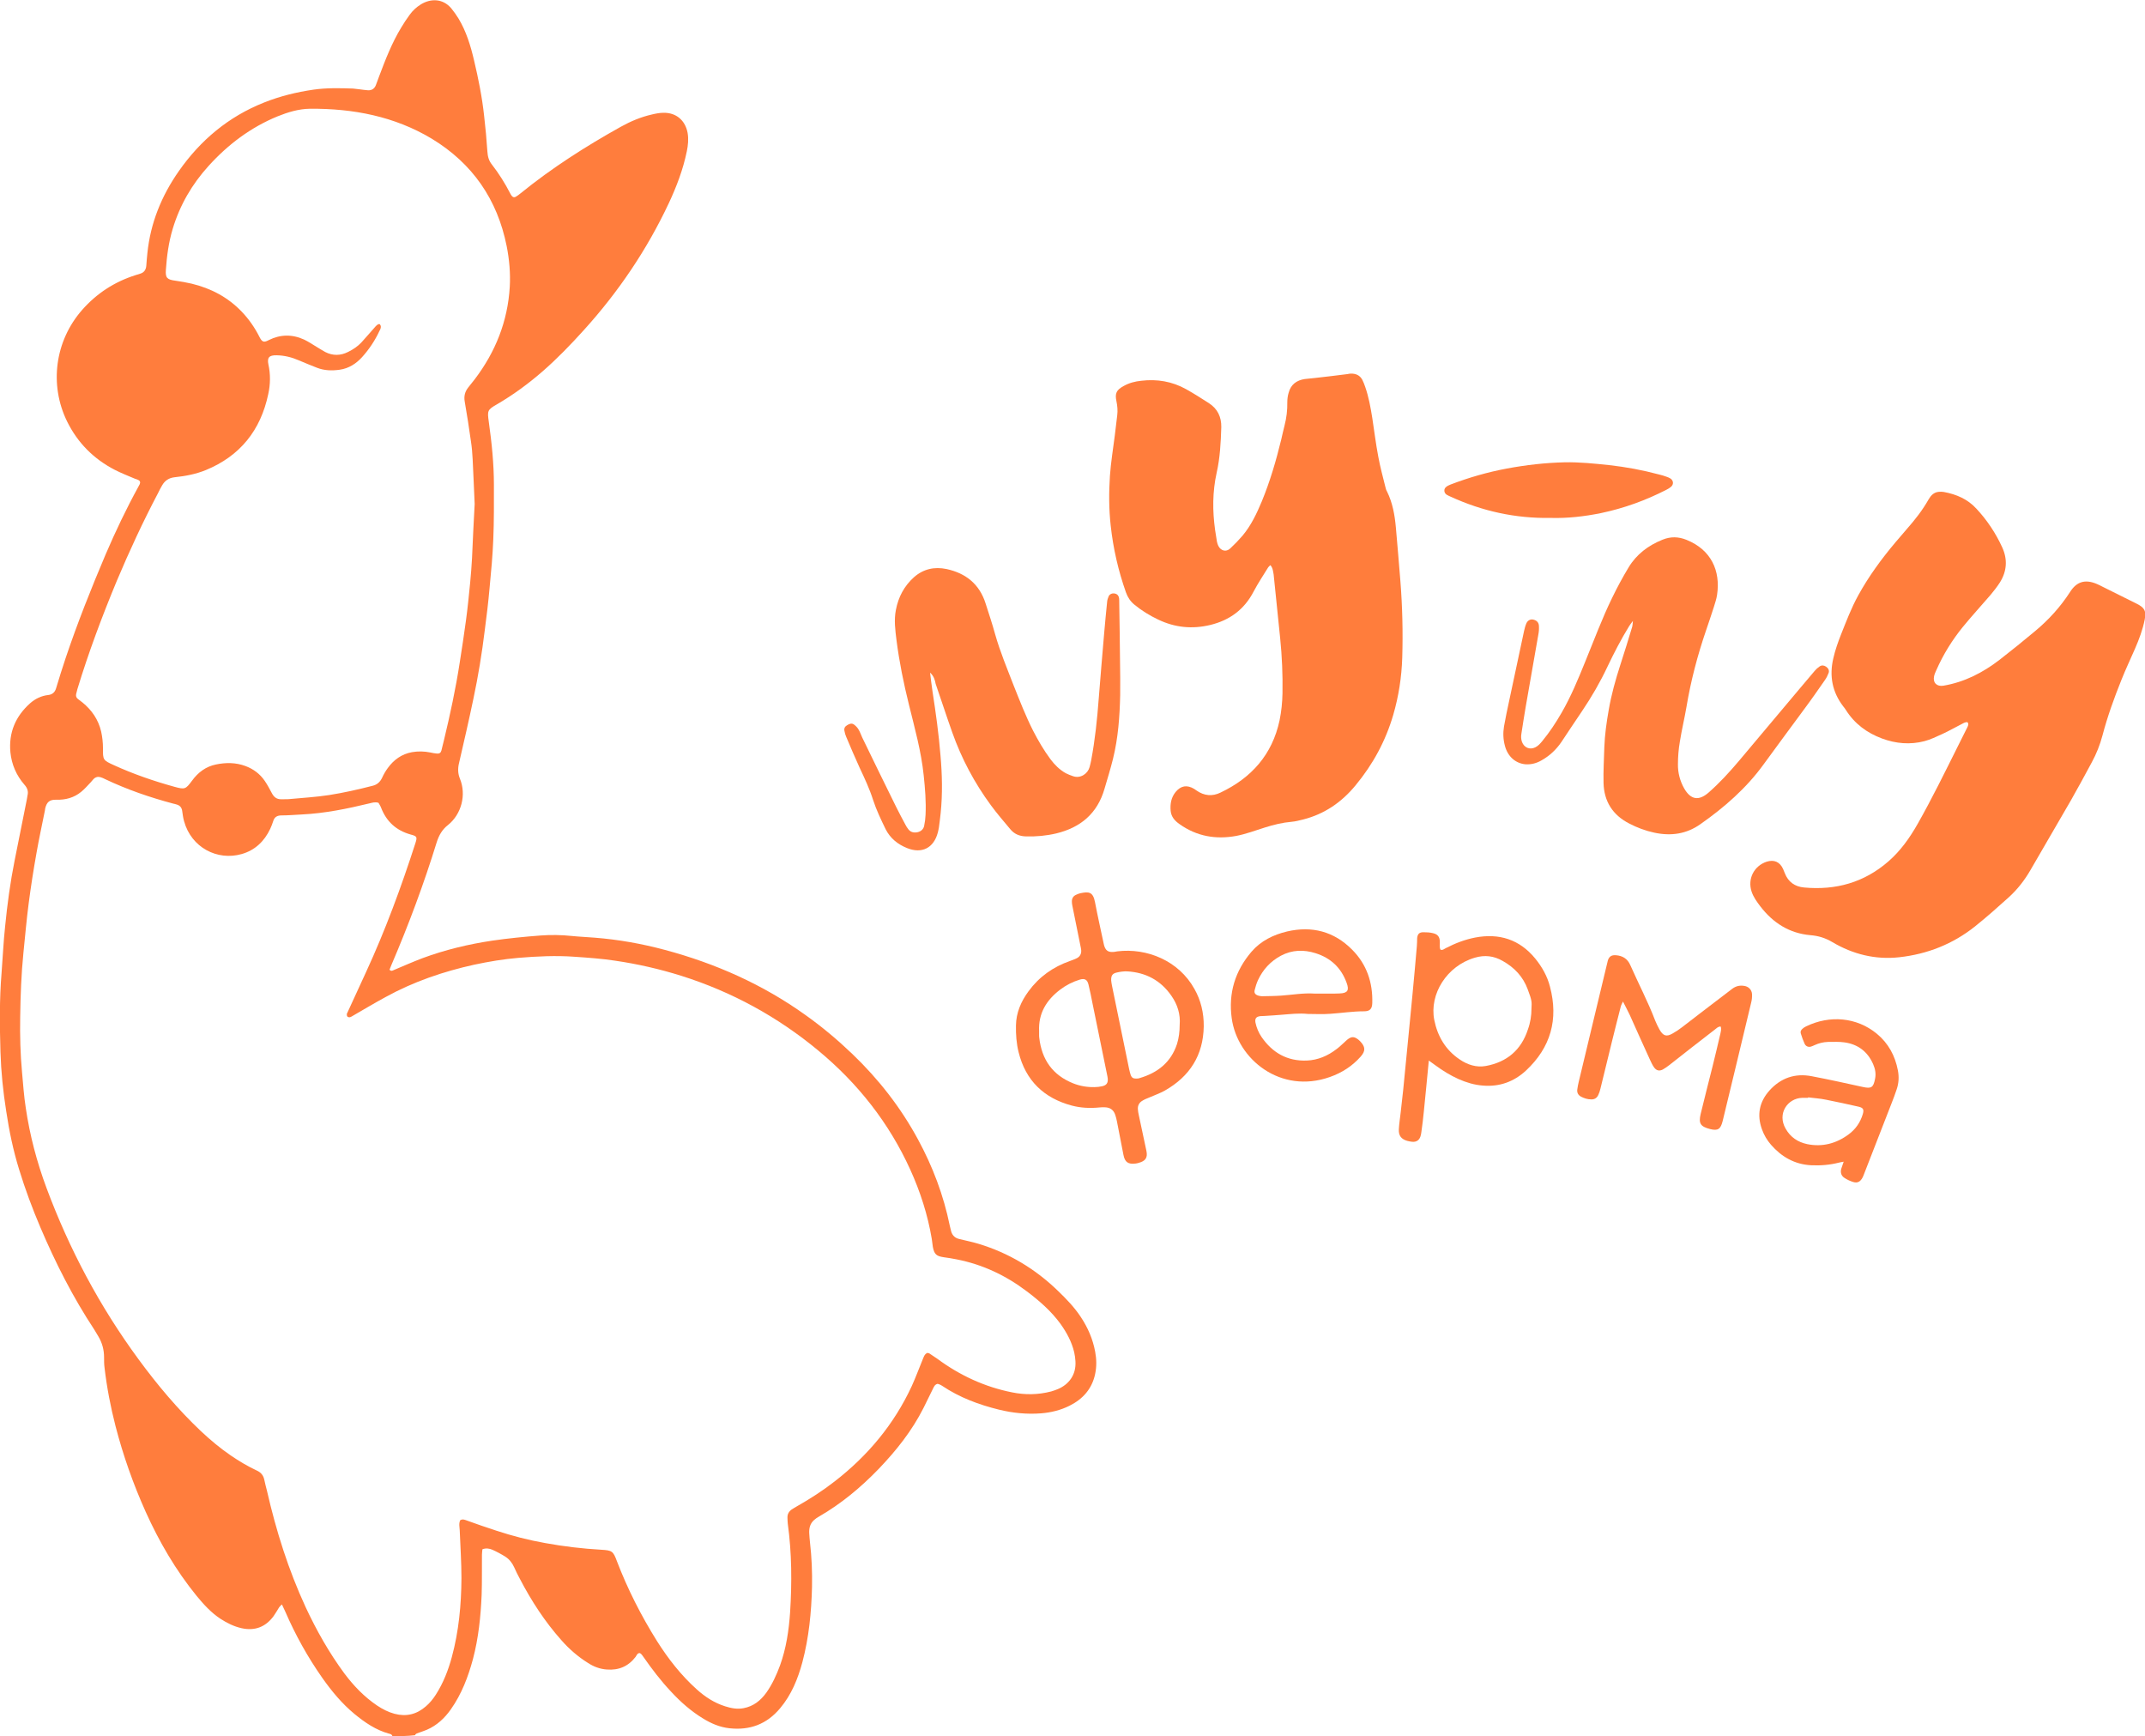 <?xml version="1.0" encoding="UTF-8"?> <!-- Generator: Adobe Illustrator 23.1.0, SVG Export Plug-In . SVG Version: 6.00 Build 0) --> <svg xmlns="http://www.w3.org/2000/svg" xmlns:xlink="http://www.w3.org/1999/xlink" id="Слой_1" x="0px" y="0px" viewBox="0 0 1381 1117.6" style="enable-background:new 0 0 1381 1117.6;" xml:space="preserve"> <style type="text/css"> .st0{fill:#FF7D3D;} .st1{fill:#FF7D3C;} .st2{fill:#FF7E3E;} .st3{fill:#FF7E3D;} .st4{fill:#FF7E3F;} .st5{fill:#FF7F3F;} </style> <g> <g> <path class="st0" d="M252.6,1117.6c-0.2-1.2-1.3-1.4-2.1-1.6c-8.5-2.3-15.6-7.2-22.3-12.7c-8.1-6.7-14.7-14.7-20.7-23.2 c-9.4-13.4-17.3-27.6-23.8-42.6c-0.6-1.4-1.3-2.8-2.2-4.7c-0.8,0.8-1.4,1.3-1.8,1.9c-1.2,1.9-2.3,3.9-3.6,5.7 c-5.2,7-12.1,9.6-20.6,7.7c-4.9-1.1-9.3-3.3-13.5-6c-6.1-4-10.9-9.3-15.5-14.9c-13.4-16.5-24-34.7-32.7-54 c-8-17.8-14.5-36.2-19.4-55.1c-3.2-12.4-5.6-24.9-7.1-37.7c-0.3-2.2-0.3-4.5-0.3-6.7c0-4.8-1.2-9.2-3.6-13.3 c-0.9-1.5-1.8-3-2.7-4.5C46.9,835,35.7,812.9,26,790.1c-5.2-12.2-9.8-24.6-13.7-37.3C8.5,740.5,5.9,728,4,715.3 C2,702.7,0.7,690,0.3,677.2c-0.5-16.9-0.7-33.9,0.7-50.8c0.8-10,1.2-20.1,2.3-30.1C4.7,582.1,6.6,568,9.4,554 c2.6-13.2,5.3-26.3,7.9-39.5c0.2-0.8,0.2-1.6,0.4-2.4c0.7-2.7-0.1-4.9-2-7c-5.2-6-8.2-13-9-20.8c-1.2-12.7,3.3-23.2,12.7-31.6 c3.3-2.9,7.2-4.8,11.6-5.3c2.7-0.3,4.3-1.7,5.1-4.3c2-6.6,4-13.1,6.2-19.6c7.6-22.6,16.4-44.7,25.7-66.6 c6.4-14.9,13.3-29.4,21.1-43.6c0.3-0.6,0.6-1.1,0.9-1.7c0.5-1.2,0.1-2.2-1.1-2.7c-0.7-0.3-1.5-0.5-2.2-0.8 c-4.2-1.8-8.6-3.5-12.7-5.6c-13.6-7-24-17.4-30.8-31.2c-11.6-23.7-7.8-51.8,9.6-71.7c9.4-10.7,20.9-18.2,34.5-22.5 c1.1-0.3,2.1-0.7,3.2-1c2.4-0.8,3.5-2.6,3.7-5.1c0.2-2.7,0.4-5.4,0.7-8.1c2-19.4,9.1-36.8,20.2-52.7c14-20,32-35.1,54.9-44.2 c10.3-4.1,20.9-6.7,31.9-8.3c8.5-1.2,16.9-1,25.4-0.7c1.4,0.1,2.8,0.4,4.3,0.5c1.7,0.2,3.5,0.5,5.2,0.6c2.5,0.2,4.3-1,5.2-3.3 c0.7-1.8,1.3-3.6,2-5.4c4.1-10.9,8.3-21.8,14.4-31.8c1.6-2.7,3.4-5.4,5.3-8c2-2.8,4.4-5,7.3-6.8c6.4-3.9,14.1-3.8,19.5,2.5 c1.7,2.1,3.3,4.3,4.7,6.6c5,8.3,7.8,17.5,10,26.9c2.8,11.8,5.2,23.7,6.5,35.8c0.9,7.6,1.6,15.3,2.1,22.9c0.2,3.2,0.9,5.9,2.9,8.4 c4.5,5.8,8.4,12,11.8,18.6c0.3,0.6,0.6,1.1,1,1.6c0.7,0.9,1.6,1.1,2.5,0.6c1.1-0.6,2.1-1.4,3.1-2.2c20.2-16.4,42-30.3,64.6-42.9 c6.3-3.5,12.9-6.3,20-7.9c2.5-0.6,5-1.1,7.6-1.1c8.1-0.1,13.9,4.9,15.4,12.9c0.7,4,0.3,8-0.5,11.9c-2.4,11.7-6.6,22.7-11.6,33.4 c-14.1,30-32.5,57.2-54.8,81.8c-8.4,9.3-17,18.2-26.4,26.4c-9.2,8-19,15.2-29.5,21.3c-6.1,3.5-6.2,4.1-5.2,11.2 c1.9,13.5,3.3,27,3.3,40.6c0,11.7,0.1,23.4-0.4,35c-0.4,10.5-1.4,21-2.4,31.5c-0.8,9.1-1.9,18.1-3.1,27.2 c-1.8,14.7-4.2,29.4-7.3,44c-2.9,13.9-6.1,27.8-9.3,41.6c-0.8,3.4-0.7,6.6,0.6,9.8c4.3,10.4,1,23-7.7,29.9 c-3.7,2.9-5.8,6.6-7.2,11c-8.3,26.9-18.1,53.2-29.2,79.1c-0.4,1-0.8,2.1-1.2,3c0.9,1.1,1.8,0.7,2.6,0.3c6.2-2.6,12.3-5.3,18.6-7.7 c14.6-5.4,29.6-9,45-11.3c10.3-1.5,20.6-2.5,31-3.3c6.7-0.5,13.4-0.4,20.1,0.3c4.9,0.5,9.9,0.7,14.8,1.1 c15.3,1.2,30.4,3.9,45.3,7.9c32.5,8.7,62.9,22.2,90.4,41.9c10.7,7.6,20.7,16,30.2,25.1c16.9,16.2,31.1,34.4,42.2,54.9 c9.5,17.5,16.5,36,20.5,55.6c0.3,1.3,0.6,2.5,0.9,3.7c0.8,2.7,2.6,4.3,5.3,4.9c4,1,8.1,1.8,12.1,3c19.6,5.9,36.8,16.2,51.5,30.5 c5.3,5.1,10.4,10.4,14.5,16.6c4.6,6.9,7.8,14.3,9.3,22.4c0.9,4.8,1,9.5,0,14.3c-2,9.6-7.9,16.2-16.5,20.5 c-5.8,2.9-12,4.4-18.4,4.9c-9.2,0.7-18.2-0.2-27.1-2.4c-13-3.2-25.3-7.8-36.5-15.3c-0.5-0.4-1.1-0.6-1.7-0.9 c-0.4-0.2-0.9-0.3-1.3-0.4c-1.9,0.5-2.4,2.1-3.1,3.5c-2,4-3.9,8-5.9,12c-7.4,14.7-17.5,27.4-28.9,39.3 c-11.5,11.9-24.1,22.4-38.5,30.7c-1.1,0.6-2.2,1.4-3.1,2.2c-2.5,2.2-3.2,5.1-3.1,8.2c0.1,2.1,0.3,4.2,0.5,6.2 c1.1,9.5,1.5,19.1,1.3,28.7c-0.4,16.3-2,32.6-6.2,48.4c-2.9,10.7-7,20.9-14.3,29.6c-8.6,10.3-19.5,14.4-32.8,12.9 c-6.2-0.7-11.7-3.1-16.9-6.3c-7.7-4.7-14.4-10.6-20.5-17.2c-6.6-7-12.4-14.6-17.9-22.5c-0.5-0.7-0.9-1.3-1.5-1.9 c-0.2-0.2-0.5-0.3-0.9-0.5c-1.5,0.1-1.9,1.5-2.6,2.5c-4.7,6.1-10.9,8.7-18.5,8.1c-4.4-0.3-8.4-1.8-12.1-4.2 c-6.4-4-12.1-8.9-17.1-14.6c-10.7-12-19.4-25.4-26.8-39.6c-1.3-2.4-2.5-4.8-3.6-7.3c-1.3-2.9-3.2-5.3-5.7-6.9 c-2.7-1.7-5.5-3.2-8.4-4.5c-1.9-0.8-4-1.2-6.4-0.3c-0.1,1.1-0.3,2.3-0.3,3.5c-0.1,8.6,0.1,17.3-0.2,25.9 c-0.6,13.9-2,27.7-5.6,41.3c-3.1,11.5-7.3,22.5-14.2,32.3c-4,5.7-9,10.4-15.5,13.2c-1.6,0.7-3.3,1.2-4.9,1.8 c-1,0.4-2.2,0.5-2.7,1.7C262.2,1117.6,257.4,1117.6,252.6,1117.6z M597,870.9c0.4,0.1,1,0.1,1.3,0.3c1.7,1.1,3.5,2.3,5.2,3.5 c14.5,10.7,30.5,18.1,48.1,21.6c8.4,1.7,16.8,1.6,25.2-0.6c1.5-0.4,3-1,4.5-1.6c6.5-2.8,11.7-8.8,11.1-17.9 c-0.1-1.9-0.4-3.8-0.8-5.7c-1.6-6.8-4.9-12.8-8.9-18.4c-6-8.2-13.6-14.8-21.7-20.9c-13.5-10.2-28.3-17.2-45-20.5 c-2.8-0.6-5.7-1-8.5-1.4c-4.6-0.7-6-1.9-6.9-6.6c-0.3-1.7-0.4-3.5-0.7-5.2c-2.6-15.5-7.4-30.4-13.9-44.7 c-13.7-30.1-33.7-55.4-59-76.4c-26.2-21.8-55.7-37.9-88.2-48.2c-14-4.4-28.4-7.7-42.9-9.8c-8.5-1.3-17.1-1.9-25.8-2.5 c-12.2-0.9-24.3-0.3-36.4,0.7c-9.5,0.8-19,2.4-28.4,4.4c-19.9,4.4-39,10.9-57,20.8c-7,3.8-13.9,7.9-20.8,11.9 c-0.7,0.4-1.4,0.9-2.1,1.1c-0.5,0.1-1.4,0-1.7-0.4c-0.4-0.3-0.4-1.1-0.4-1.7c0-0.3,0.3-0.6,0.4-0.9c4-8.7,8-17.4,12-26.1 c12.4-26.9,22.6-54.6,31.7-82.8c1.3-4.1,1.2-4.6-3-5.7c-9.3-2.6-15.6-8.3-19.1-17.4c-0.4-1.1-1.2-2.2-1.6-3 c-2.2-0.7-3.9-0.1-5.6,0.3c-14.5,3.5-29,6.5-43.9,7.2c-4.3,0.2-8.6,0.6-12.9,0.6c-2.8,0-4.6,1-5.4,3.7c-0.5,1.7-1.2,3.3-1.9,4.9 c-3.8,8.1-9.9,13.9-18.5,16.3c-15.5,4.4-32.3-4.1-37-21.2c-0.6-2.1-0.9-4.4-1.2-6.6c-0.3-2.2-1.5-3.5-3.5-4.1 c-0.8-0.3-1.5-0.4-2.3-0.6c-15-4-29.6-9-43.7-15.7c-1-0.5-2-1-3.1-1.3c-1.6-0.5-3.2-0.1-4.4,1.1c-0.7,0.7-1.2,1.5-1.9,2.2 c-2,2.1-3.9,4.3-6.1,6.1c-4.6,3.8-10.1,5.3-16.1,5.1c-4.3-0.1-6.1,1.5-7.1,5.6c-0.1,0.5-0.1,0.9-0.2,1.4 c-1.8,9.1-3.8,18.1-5.4,27.3c-1.9,10.7-3.6,21.4-5,32.2c-1.4,10.6-2.3,21.3-3.4,31.9c-1.4,13.8-1.9,27.7-2.1,41.6 c-0.2,11.8,0.1,23.7,1.2,35.5c0.7,7.6,1.2,15.3,2.4,22.9c2.6,17.6,7.1,34.7,13.3,51.4c14.7,39.5,34.3,76.4,59.3,110.4 c12.1,16.5,25.3,32.2,40.2,46.3c6.1,5.7,12.4,11,19.3,15.7c5.3,3.6,10.8,6.9,16.6,9.6c2.7,1.2,4.3,3.1,4.9,6.1 c0.5,2.4,1.1,4.7,1.7,7c5.9,25.8,13.8,50.9,24.9,74.9c7,15,15.1,29.3,24.9,42.6c6,8,12.8,15.1,21.1,20.7c3.5,2.3,7.1,4.2,11.2,5.3 c7.6,2,14.2,0.4,20.1-4.7c2.6-2.2,4.7-4.8,6.5-7.6c4.8-7.5,8-15.7,10.3-24.2c4.5-16.6,6.1-33.6,6.2-50.8c0-10.2-0.7-20.4-1.1-30.7 c-0.1-2.2-0.7-4.4,0.3-6.6c1.7-1,3.1-0.2,4.6,0.3c6.2,2.2,12.3,4.4,18.6,6.4c10.3,3.4,20.8,6.1,31.5,8c12,2.2,24,3.6,36.1,4.3 c7,0.4,7.7,0.9,10.1,7.4c6.9,18,15.6,35.1,25.8,51.4c7.2,11.4,15.5,22,25.5,31c5.4,4.9,11.4,8.8,18.4,11c3.8,1.2,7.7,2,11.8,1.2 c6.4-1.2,11-4.9,14.7-10c3.8-5.4,6.5-11.3,8.8-17.5c4-11.1,5.7-22.6,6.5-34.3c1.2-19,1.1-38-1.5-57c-0.2-1.3-0.1-2.6-0.2-3.8 c-0.1-2.3,0.9-4,2.7-5.3c1-0.7,2.2-1.3,3.3-2c8.5-4.8,16.7-10.1,24.4-16.1c21.3-16.5,38.2-36.7,49.6-61.3 c2.6-5.7,4.7-11.5,7.1-17.3C594.7,873.6,595.1,871.8,597,870.9z M305.6,324.4c-0.5-10.2-0.8-19.5-1.3-28.8 c-0.2-3.8-0.5-7.7-1.1-11.5c-1.2-8.5-2.5-17.1-4-25.6c-0.6-3.4,0.1-6.3,2.2-9c1.4-1.8,2.8-3.5,4.2-5.3 c13.4-17.6,21.3-37.4,22.6-59.6c0.5-8.8-0.3-17.6-2-26.2c-6-30-22-53.2-48.2-69.1C254,74.9,227.4,69.8,199.6,70 c-7.3,0.1-14.2,2.2-20.9,4.9c-17.3,7.1-31.9,18.1-44.4,31.9c-10.7,11.8-18.5,25.2-23.1,40.5c-2.6,8.6-3.8,17.5-4.4,26.4 c-0.4,5.2,0.8,6.3,6.2,7c3.5,0.5,6.9,1.1,10.4,1.9c12.4,3,23.3,8.7,32.2,18c4.7,4.9,8.5,10.4,11.5,16.4c1.8,3.6,3.1,3.4,6,1.9 c7.4-3.7,15.1-3.8,22.7-0.3c2.7,1.3,5.3,3,7.9,4.6c1.9,1.1,3.8,2.4,5.7,3.4c4.9,2.5,9.9,2.4,14.8-0.1c3.2-1.6,6.1-3.5,8.5-6.1 c3.1-3.4,6.1-6.9,9.2-10.4c1.1-1.2,2.2-1.7,2.7-1.2c0.7,0.8,0.7,1.8,0.4,2.7c-0.1,0.5-0.4,0.9-0.6,1.3c-2.9,6.3-6.7,12-11.3,17.1 c-3.8,4.2-8.6,7.3-14.4,8.1c-4.9,0.7-9.9,0.6-14.7-1.3c-3.9-1.5-7.7-3.1-11.5-4.7c-4.6-2-9.3-3.2-14.4-3.3 c-4.9-0.1-6.2,1.5-5.3,5.9c1.4,6.3,1.3,12.8-0.1,19.1c-4.9,23.3-18.1,39.8-40.2,48.9c-6.4,2.6-13.2,3.9-20,4.6 c-3.7,0.4-6.3,2.1-8.1,5.2c-1,1.7-1.9,3.4-2.7,5.1c-9.7,18.4-18.4,37.2-26.5,56.4C65.7,396.8,57,420,49.8,443.7 c-0.3,1.1-0.6,2.2-0.8,3.2c-0.2,1.2,0.1,2.2,1.1,3c1,0.8,2,1.5,3,2.3c6,4.9,10.2,11,12,18.6c0.8,3.6,1.2,7.2,1.2,10.9 c-0.1,7.5,0.1,7.7,6.9,10.8c12.7,5.8,25.8,10.3,39.2,14c6.6,1.8,7.1,1.6,11.2-3.9c3.9-5.4,9-9.2,15.5-10.5 c6.3-1.3,12.7-1.3,18.9,1c5.1,1.9,9.3,5,12.4,9.5c1.8,2.6,3.3,5.5,4.8,8.3c1.3,2.3,3,3.6,5.7,3.6c1.8-0.1,3.5,0.1,5.3-0.1 c8.6-0.8,17.2-1.3,25.7-2.6c9.5-1.5,18.8-3.6,28.1-6c2.8-0.7,4.7-2.4,6-5.1c1-2.2,2.2-4.3,3.6-6.2c3.9-5.4,9-9.1,15.6-10.3 c3.9-0.7,8-0.6,11.9,0.2c1.4,0.3,2.8,0.6,4.3,0.7c1.5,0.1,2.4-0.5,2.8-2c0.6-2.2,1-4.4,1.6-6.5c4-16.6,7.6-33.3,10.2-50.2 c1.4-9,2.8-18,4-27c1.1-8.1,1.9-16.2,2.7-24.3c0.5-5.2,0.9-10.5,1.2-15.8C304.4,347.4,305,335.4,305.6,324.4z"></path> <path class="st1" d="M817.9,363.8c-0.6,0.6-1.1,0.9-1.4,1.4c-3.2,5.2-6.6,10.3-9.4,15.6c-6,11.6-15.5,18.5-27.9,21.5 c-11.6,2.8-22.8,1.7-33.6-3.5c-5.5-2.6-10.7-5.8-15.4-9.7c-2.5-2.1-4.2-4.7-5.3-7.8c-4.9-13.9-8.2-28.2-9.8-42.9 c-1.2-10.7-1.2-21.4-0.5-32.1c0.6-8.6,2-17.1,3.1-25.7c0.5-4.4,1.1-8.9,1.6-13.3c0.4-3,0.1-6-0.5-9c-1.1-5.1,0-7.3,4.6-9.8 c3.5-2,7.4-3,11.4-3.4c10.1-1.2,19.8,0.4,28.8,5.4c5,2.8,9.9,5.9,14.7,9c5.6,3.6,8.1,8.9,8,15.4c-0.3,9.9-0.8,19.8-3,29.5 c-2.7,12.2-2.7,24.4-1,36.7c0.4,2.5,0.8,5.1,1.2,7.6c0.2,0.9,0.5,1.9,0.9,2.7c1.6,3.2,5,4.1,7.6,1.7c2.8-2.6,5.5-5.4,8-8.3 c5.5-6.6,9.1-14.2,12.4-22.1c5.3-12.9,9.2-26.2,12.5-39.8c0.7-2.9,1.3-5.9,2.1-8.9c1.3-5,1.9-10,1.8-15.2c0-2,0.3-4.2,0.9-6.1 c1.4-5.2,5.1-7.9,10.3-8.7c2.2-0.3,4.5-0.4,6.7-0.7c7-0.8,14-1.6,20.9-2.5c0.6-0.1,1.3-0.3,1.9-0.3c3.3-0.1,6,1,7.6,4 c0.7,1.4,1.3,2.9,1.8,4.4c2.3,6.5,3.5,13.3,4.6,20.1c1.3,8.4,2.3,16.8,3.9,25.1c1.2,6.6,3,13.1,4.6,19.6c0.2,0.9,0.5,1.9,1,2.7 c3.6,7.3,5,15.2,5.7,23.2c1,11.5,2,22.9,2.9,34.4c1.3,16.4,1.7,32.9,1.2,49.4c-0.4,12.5-2.3,24.8-5.8,36.8 c-4.9,16.8-13.1,31.9-24.3,45.4c-8.9,10.8-19.9,18.4-33.6,21.9c-2.5,0.6-5,1.3-7.5,1.5c-5.9,0.5-11.6,1.9-17.3,3.7 c-6.1,1.9-12.1,4.2-18.4,5.4c-13.1,2.4-25.4,0.3-36.5-7.6c-3-2.1-5.3-4.6-5.7-8.5c-0.4-4.5,0.3-8.6,3.2-12.2 c3.4-4.1,7.3-4.7,11.9-2c0.5,0.3,1.1,0.7,1.6,1.1c4.9,3.4,10.1,3.9,15.4,1.3c20-9.5,33.3-24.5,38-46.4c1.2-5.8,1.8-11.7,1.9-17.6 c0.2-11.8-0.3-23.7-1.5-35.4c-1.4-13.7-2.8-27.4-4.2-41C819.6,367.7,819.5,365.6,817.9,363.8z"></path> <path class="st1" d="M1266.7,464.9c-1.6-0.2-2.9,0.8-4.3,1.5c-4,2-7.9,4.3-11.9,6.1c-3.8,1.7-7.6,3.6-11.5,4.6 c-9.2,2.4-18.4,1.6-27.3-1.7c-9.7-3.6-17.7-9.5-23.3-18.4c-0.5-0.8-1.1-1.6-1.7-2.3c-7.1-9.3-9-19.6-6.4-30.8 c1.2-5.3,3-10.4,5-15.5c3.4-8.5,6.6-17,11-25c6.8-12.4,15.1-23.7,24.2-34.5c2.4-2.8,4.8-5.6,7.2-8.4c5.2-5.9,10-12,13.9-18.9 c1.5-2.6,3.4-4.7,6.6-5c1.1-0.1,2.2-0.1,3.3,0.1c8.1,1.5,15.3,4.6,20.9,10.7c6.9,7.4,12.5,15.8,16.7,25c3.5,7.7,3,15.3-1.5,22.5 c-1.8,2.8-3.9,5.5-6,8c-5.9,6.9-12.1,13.6-17.9,20.7c-6.9,8.5-12.6,17.7-17,27.7c-0.6,1.3-1.2,2.6-1.5,4c-0.9,4.2,1.8,6.8,6,6.1 c13.6-2.3,25.4-8.4,36.2-16.7c7.7-6,15.3-12.1,22.8-18.4c8.8-7.3,16.4-15.7,22.6-25.3c4-6.3,9.4-8.5,17.4-5 c1.2,0.5,2.3,1.1,3.5,1.7c7.3,3.6,14.6,7.3,21.9,10.9c5.2,2.6,6.3,4.7,5.2,10.3c-1.3,6.5-3.6,12.6-6.2,18.6 c-2.9,6.7-6.1,13.4-8.8,20.2c-4.7,11.7-9,23.6-12.2,35.8c-1.6,6-3.9,11.8-6.9,17.3c-4.4,8.2-8.8,16.3-13.4,24.4 c-8.6,15-17.4,29.8-26,44.8c-3.8,6.6-8.4,12.5-14,17.6c-7.1,6.4-14.3,12.8-21.8,18.8c-14.2,11.3-30.6,17.8-48.7,19.8 c-15.4,1.7-29.9-1.9-43.2-9.8c-4.4-2.6-8.9-4-14-4.4c-13.6-1.2-24.1-7.9-32.3-18.6c-2.2-2.9-4.4-5.9-5.6-9.5 c-2.7-8.2,1.6-16.5,9.7-19.2c4.8-1.5,8.5,0.1,10.6,4.7c0.4,0.9,0.7,1.8,1.1,2.7c2.2,5.7,6.6,8.7,12.4,9.2 c20.4,1.9,38.7-3.2,54.3-16.8c7.8-6.8,13.7-15.1,18.8-24.1c9.3-16.4,17.6-33.4,26-50.2c2-4,4-8,6-12 C1267.1,467.1,1267.7,466.1,1266.7,464.9z"></path> <path class="st2" d="M598.8,433c0.5,4.1,1,8.2,1.6,12.3c2.1,13.6,4,27.2,5.1,40.9c1.1,12.4,1.4,24.9,0.1,37.4c-0.3,3-0.7,6-1.1,9 c-0.2,1.1-0.4,2.2-0.7,3.3c-2.6,10-10.3,13.9-19.9,10c-5.9-2.4-10.7-6.2-13.7-12.1c-3-6.2-6-12.4-8.1-18.9 c-2.3-7.2-5.5-14-8.7-20.8c-3-6.5-5.8-13.2-8.6-19.8c-0.5-1.2-0.9-2.4-1.1-3.7c-0.4-1.6,0.2-2.9,1.6-3.7c1.4-0.9,3-1.6,4.5-0.5 c1.1,0.8,2.2,1.9,2.9,3.1c1,1.6,1.6,3.5,2.4,5.2c7.3,15,14.5,29.9,21.9,44.8c1.9,3.9,4,7.7,6,11.5c0.5,1,1.1,1.9,1.8,2.8 c1.5,2,3.7,2.4,6,1.9c2.2-0.5,3.8-2,4.2-4.1c0.5-2.3,0.8-4.7,0.9-7.1c0.4-8.5-0.3-16.9-1.2-25.4c-1.6-15.5-5.8-30.4-9.5-45.5 c-3.4-13.7-6.2-27.4-8-41.4c-0.8-6.5-1.7-13-0.4-19.6c1.6-8.3,5.3-15.3,11.6-21c6.1-5.4,13.3-6.9,21-5.3 c12.5,2.7,21.3,9.8,25.2,22.3c2.1,6.6,4.3,13.1,6.1,19.7c3.2,11.3,7.7,22,11.9,32.9c3.9,9.8,7.7,19.6,12.5,29.1 c3.3,6.4,6.9,12.6,11.2,18.4c2.7,3.6,5.9,6.8,9.8,9c1.5,0.8,3.2,1.4,4.9,2c4.8,1.6,9.4-1.8,10.5-5.9c0.4-1.4,0.7-2.8,1-4.2 c2.5-13.2,3.9-26.6,4.9-40c1.1-14,2.3-28,3.5-42.1c0.6-6.7,1.2-13.4,1.9-20.1c0.1-1.2,0.5-2.5,1-3.6c0.7-1.5,2.5-2.1,4.1-1.7 c1.6,0.4,2.4,1.5,2.6,3c0.1,0.9,0.1,1.9,0.1,2.9c0.2,12.5,0.4,24.9,0.5,37.4c0.1,7.4,0.2,14.7,0.1,22.1 c-0.3,13.8-1.3,27.5-4.6,40.9c-1.6,6.5-3.6,12.9-5.5,19.4c-4.6,15.9-15.4,24.9-31.1,28.7c-6.4,1.5-12.9,2.1-19.5,1.9 c-4.1-0.1-7.5-1.5-10.1-4.7c-4.2-5-8.5-10-12.4-15.3c-10.6-14.4-18.9-30-24.9-46.9c-3.7-10.4-7.1-20.9-10.7-31.3 C602,437.9,601.2,435.1,598.8,433z"></path> <path class="st3" d="M1051.3,399.7c-1.3,1.8-2,2.6-2.5,3.5c-5.1,8.3-9.6,17-13.8,25.8c-4.7,10-10.2,19.5-16.4,28.7 c-4.5,6.6-8.9,13.3-13.3,19.9c-3.4,5-7.7,9-12.9,11.9c-3.1,1.8-6.5,2.7-10.1,2.5c-6.5-0.5-11.6-5-13.4-11.9 c-1.1-4.1-1.3-8.2-0.6-12.4c1-5.5,2.1-11,3.3-16.4c3.2-15,6.4-30,9.6-45c0.4-1.7,0.8-3.4,1.5-5c0.8-1.9,2.6-2.8,4.2-2.5 c2.3,0.4,3.8,1.8,3.9,4.1c0.1,1.9,0,3.8-0.4,5.7c-2.7,15.4-5.4,30.9-8.1,46.3c-1,5.8-1.9,11.7-2.8,17.5c-0.3,1.8-0.2,3.5,0.4,5.2 c1.4,3.7,5,5.2,8.5,3.5c1.9-0.9,3.3-2.5,4.6-4.1c4.7-5.7,8.7-11.8,12.4-18.2c6-10.4,10.6-21.5,15.1-32.6 c5.7-13.9,10.9-28,17.5-41.5c3.2-6.6,6.7-13.1,10.5-19.4c5.1-8.5,12.7-14.2,21.9-17.9c5.2-2.1,10.2-2,15.4,0.1 c15.9,6.4,22,19.9,19.7,35.4c-0.4,2.7-1.3,5.3-2.1,7.9c-1.6,5-3.3,10-5,15c-5.5,16.1-9.8,32.4-12.6,49.2c-1.3,7.6-3.1,15-4.3,22.6 c-0.8,4.7-1.2,9.5-1.2,14.3c-0.1,5.5,1.3,10.8,4,15.6c4.2,7.3,9.3,8.2,15.6,2.8c7.1-6.2,13.5-13.2,19.6-20.4 c13.2-15.6,26.3-31.4,39.5-47c3.1-3.7,6.2-7.3,9.3-11c0.9-1.1,2-2.1,3.2-2.9c1.3-0.9,2.7-0.8,4.1,0.1c1.5,1,2.3,2.5,1.7,4.1 c-0.6,1.6-1.4,3.2-2.4,4.6c-4.2,6-8.4,12.1-12.8,18c-8.9,12.1-17.9,24.2-26.7,36.3c-11.1,15.3-25.2,27.6-40.6,38.4 c-9,6.4-19,7.8-29.7,5.5c-5.7-1.2-11-3.2-16.2-5.9c-10.7-5.5-16.2-14.3-16.5-26.1c-0.2-7.7,0.3-15.3,0.5-23 c0.3-8,1.4-15.9,2.8-23.8c1.7-10,4.4-19.6,7.5-29.2c2.7-8.2,5.2-16.5,7.7-24.7C1051.1,402.5,1051.1,401.6,1051.3,399.7z"></path> <path class="st4" d="M775,660.7c-0.3,18.6-9,32.2-25,41.3c-3.2,1.8-6.7,3-10.1,4.5c-1.5,0.6-3,1.2-4.3,2c-2.1,1.2-3.2,3.1-3,5.6 c0.1,1.3,0.3,2.5,0.6,3.8c1.6,7.7,3.3,15.3,4.9,23c0.9,4.4-0.6,6.5-5.1,7.7c-0.6,0.2-1.2,0.3-1.9,0.4c-4.8,0.6-6.9-0.9-7.8-5.6 c-1.4-7.2-2.8-14.4-4.2-21.6c-0.3-1.4-0.6-2.8-1.1-4.2c-1-3-3.2-4.7-6.5-4.8c-1.3-0.1-2.6,0-3.8,0.1c-5.9,0.6-11.9,0.3-17.6-1.2 c-18-4.8-29.8-16.1-34.3-34.4c-1.4-5.6-1.8-11.4-1.7-17.1c0.1-8.3,3.3-15.6,8.1-22.1c6.8-9.3,15.8-15.7,26.7-19.5 c1.4-0.5,2.7-1,4-1.6c2.3-1,3.4-2.9,3.2-5.4c-0.1-0.9-0.3-1.9-0.5-2.8c-1.7-8.6-3.5-17.2-5.2-25.8c-0.2-0.9-0.3-1.9-0.3-2.8 c0-1.9,0.9-3.4,2.7-4.2c0.9-0.4,1.8-0.8,2.7-1c5.4-1.1,8.2-1.1,9.5,5.8c1.7,8.9,3.7,17.8,5.6,26.7c0.1,0.3,0.1,0.6,0.2,0.9 c0.9,3.3,2.5,4.6,5.8,4.4c1,0,1.9-0.3,2.8-0.4c19-2.3,39.5,6,49.6,24.2C773.1,643.8,775.1,652,775,660.7z M669,663.7 c0,0.8,0,1.6,0,2.4c0,0.6,0,1.3,0.1,1.9c1.6,14.1,8.6,24.1,21.9,29.4c4.3,1.7,8.9,2.5,13.6,2.4c1.7,0,3.5-0.2,5.2-0.6 c2.7-0.7,3.6-2.1,3.4-4.9c-0.1-0.9-0.3-1.9-0.5-2.8c-3.1-15.2-6.2-30.3-9.3-45.5c-0.8-4.1-1.6-8.1-2.6-12.2 c-0.8-3.3-2.5-4.1-5.6-3.2c-4.6,1.4-8.9,3.6-12.7,6.5C673.7,643.8,668.5,652.3,669,663.7z M759.5,659.9c0.6-7-1.4-13.3-5.4-19 c-6.9-9.9-16.5-14.9-28.3-15.6c-2.2-0.1-4.5,0.2-6.6,0.7c-3,0.6-3.9,2-3.8,5.1c0.1,1.1,0.3,2.2,0.5,3.3c3.7,18,7.4,36,11.1,54 c0.3,1.3,0.6,2.5,1,3.7c0.6,1.6,1.6,2.2,3.3,2.2c0.8,0,1.6,0,2.4-0.3c11.6-3.4,20.2-10.1,24.1-22C759,668.1,759.5,664,759.5,659.9 z"></path> <path class="st5" d="M919.9,682.7c-1.1,11.4-2.1,22.1-3.2,32.8c-0.4,4.5-1,8.9-1.6,13.3c-0.1,0.9-0.3,1.9-0.6,2.8 c-0.8,2.4-2.6,3.6-5.2,3.4c-1.1-0.1-2.2-0.3-3.3-0.6c-3.8-1.1-5.6-3.3-5.4-7.4c0.2-3.7,0.8-7.3,1.2-11c0.5-4.8,1.1-9.5,1.6-14.3 c1.2-12.2,2.4-24.5,3.6-36.8c0.8-8.3,1.6-16.5,2.4-24.8c1-10.3,1.9-20.7,2.8-31c0.2-1.7,0.1-3.5,0.2-5.3c0.3-2.6,1.4-3.7,4-3.7 c2.1,0,4.2,0.1,6.2,0.6c3,0.7,4.3,2.3,4.4,5.4c0.1,1.7-0.4,3.5,0.4,5.2c1.4,0.6,2.4-0.5,3.5-1c6-3.1,12.2-5.5,18.9-6.8 c15.4-2.9,28.5,1.2,38.6,13.5c4.4,5.4,7.8,11.4,9.5,18.1c5.6,21.1,0.5,39.2-15.5,54.1c-7.8,7.2-17.1,10.5-27.7,9.6 c-5.5-0.4-10.7-2-15.7-4.2c-5.3-2.4-10.2-5.4-14.8-8.8C923.1,685,921.8,684.1,919.9,682.7z M986,649.2c0.2-4.2,0.4-4.9-2.4-12.3 c-3-8.2-8.6-14.1-16.1-18.3c-5.7-3.3-11.6-4-18-2.1c-18.1,5.3-29.3,23.5-26.1,40c2.1,10.6,7.3,19.4,16.4,25.5 c5,3.4,10.7,5.3,16.8,4.2c13.6-2.5,22.8-10.3,27.1-23.5C985.3,658.3,986,653.7,986,649.2z"></path> <path class="st5" d="M1107.8,660.8c-1.8,0-2.7,1.2-3.8,2c-9.9,7.6-19.7,15.3-29.5,23c-1.3,1-2.6,1.9-4,2.7c-2.2,1.1-4,0.7-5.5-1.3 c-1.1-1.5-1.9-3.3-2.7-5c-4.4-9.6-8.7-19.2-13-28.8c-1.3-2.7-2.7-5.4-4.4-8.7c-0.7,1.6-1.3,2.5-1.5,3.6 c-1.9,7.3-3.7,14.6-5.5,21.8c-2.5,10.2-5,20.5-7.5,30.7c-0.3,1.4-0.8,2.8-1.4,4.1c-0.9,1.9-2.4,2.9-4.6,2.8 c-2.3,0-4.4-0.7-6.4-1.7c-1.9-1-2.8-2.6-2.5-4.7c0.2-1.7,0.6-3.5,1-5.2c6-24.9,11.9-49.7,17.9-74.6c0.3-1.1,0.5-2.2,0.8-3.3 c0.8-2.5,2.4-3.5,5.1-3.3c4.3,0.3,7.5,2.2,9.3,6.3c5.3,12,11.4,23.6,16.1,35.9c0.8,1.9,1.7,3.8,2.7,5.6c2.4,4.2,4.5,4.9,8.6,2.5 c2.1-1.2,4.1-2.5,6-4c8.1-6.2,16.2-12.5,24.4-18.7c2.7-2,5.3-4.1,8-6.1c2.2-1.6,4.6-2.2,7.3-1.8c2.9,0.3,5.1,2.4,5.3,5.3 c0.1,1.9-0.1,3.8-0.6,5.7c-3.4,14.3-6.9,28.6-10.3,42.9c-2.7,11-5.3,22.1-8,33.1c-1.3,5.2-3,6.5-8.1,5.2c-6.2-1.6-7.5-3.6-6.1-9.6 c2.5-10.4,5.2-20.8,7.8-31.2c1.7-6.8,3.3-13.7,4.9-20.5C1107.9,663.9,1108.4,662.4,1107.8,660.8z"></path> <path class="st4" d="M842.1,652.7c-5.9-0.6-11.3,0.1-16.7,0.5c-3.8,0.3-7.6,0.6-11.5,0.8c-0.8,0.1-1.6,0-2.4,0.1 c-2.7,0.3-3.7,1.5-3.2,4.2c0.7,3.3,2,6.4,3.9,9.2c7,10.2,16.6,15.7,29.2,15.2c7.1-0.3,13.4-3,19-7.3c1.8-1.3,3.4-2.9,5.1-4.4 c0.7-0.6,1.4-1.4,2.1-1.9c2.6-2,4.3-1.9,6.9,0.1c0.4,0.3,0.7,0.6,1.1,1c3.5,3.6,3.7,6.3,0.4,10c-5.4,6.1-12.1,10.4-19.8,13.1 c-31.6,11.2-59.6-11.3-63.2-37.9c-2.2-16.1,2.2-30.4,12.7-42.7c6-7,14.1-11,23-13.1c16-3.7,30.2,0,41.8,11.7 c9.4,9.4,13.4,21.2,13,34.4c-0.1,3.8-1.6,5.3-5.3,5.3c-7.2,0-14.3,1.1-21.5,1.6C851.6,653,846.6,652.7,842.1,652.7z M849.7,639.6 C849.7,639.5,849.7,639.5,849.7,639.6c4.3,0,8.6,0.1,12.9-0.1c5-0.2,6.2-2,4.4-6.8c-3.5-9.7-10.2-16-20-19.1 c-7.6-2.4-15.1-2.2-22.3,1.6c-6.7,3.6-11.6,8.9-14.8,15.8c-0.9,2-1.6,4.2-2.1,6.3c-0.5,1.9,0.4,3,2.3,3.6c0.8,0.2,1.6,0.4,2.4,0.4 c4.1-0.1,8.3-0.1,12.4-0.4c7.2-0.5,14.3-1.8,21.5-1.3C847.4,639.6,848.5,639.6,849.7,639.6z"></path> <path class="st4" d="M1187,747.8c-1.5,0.3-2.3,0.4-3,0.6c-5.9,1.5-11.9,2-18.1,1.7c-10.5-0.6-18.9-5.4-25.7-13.2 c-2.5-2.9-4.5-6.2-5.8-9.9c-3.4-9.3-1.7-17.7,4.8-25c7.3-8.1,16.5-11.3,27.3-9.2c11,2.1,21.9,4.5,32.8,6.9 c5.5,1.2,6.8,0.4,7.9-5.2c0.7-3.3,0.1-6.4-1.2-9.4c-3.5-8.1-9.8-12.9-18.5-14.1c-3.5-0.5-7-0.3-10.5-0.3c-3.1,0.1-6,0.8-8.8,2.1 c-0.7,0.3-1.5,0.7-2.2,0.9c-1.7,0.5-3.3-0.1-4.1-1.7c-1-2.2-1.8-4.4-2.5-6.7c-0.4-1.2,0.1-2.2,1-3c0.7-0.6,1.5-1.2,2.4-1.6 c15.3-7.4,32.6-5.9,45.5,4.7c7.5,6.2,11.8,14.2,13.6,23.6c0.8,4.1,0.6,8.3-0.8,12.3c-1,3-2.1,6-3.3,9c-6,15.3-11.9,30.7-17.9,46 c-0.2,0.6-0.5,1.2-0.8,1.8c-1.4,2.6-3.2,3.6-5.9,2.8c-2-0.6-3.9-1.5-5.6-2.6c-2.1-1.3-2.8-3.4-2.2-5.8 C1185.8,751.2,1186.3,749.9,1187,747.8z M1164.1,706.4c0,0.1,0,0.2,0,0.3c-1.3,0-2.6,0-3.8,0c-9.5,0.3-16.2,10.2-10.7,19.8 c3.1,5.5,7.8,8.7,13.9,10c9.8,2,18.7-0.4,26.6-6.2c4.5-3.3,7.6-7.7,9.2-13.1c0.9-3,0.3-4.1-2.7-4.8c-7-1.6-14-3.1-21-4.5 C1171.8,707.1,1167.9,706.9,1164.1,706.4z"></path> <path class="st0" d="M998.5,333.4c-23,0.4-44.3-4.4-64.6-13.7c-0.9-0.4-1.8-0.8-2.6-1.3c-1.7-1.2-1.9-3.6-0.3-4.9 c0.8-0.7,1.9-1.2,2.9-1.6c11.8-4.5,23.9-8,36.3-10.3c12.3-2.3,24.6-3.7,37.1-4c9.6-0.2,19.1,0.8,28.7,1.8c10.8,1.2,21.5,3.2,32,6 c1.7,0.4,3.4,0.9,5,1.5c0.9,0.3,1.8,0.7,2.6,1.2c1.9,1.4,2,3.8,0.2,5.3c-0.8,0.7-1.8,1.3-2.8,1.8c-13.4,6.9-27.5,12-42.3,15.1 C1019.9,332.5,1009,333.7,998.5,333.4z"></path> </g> </g> </svg> 